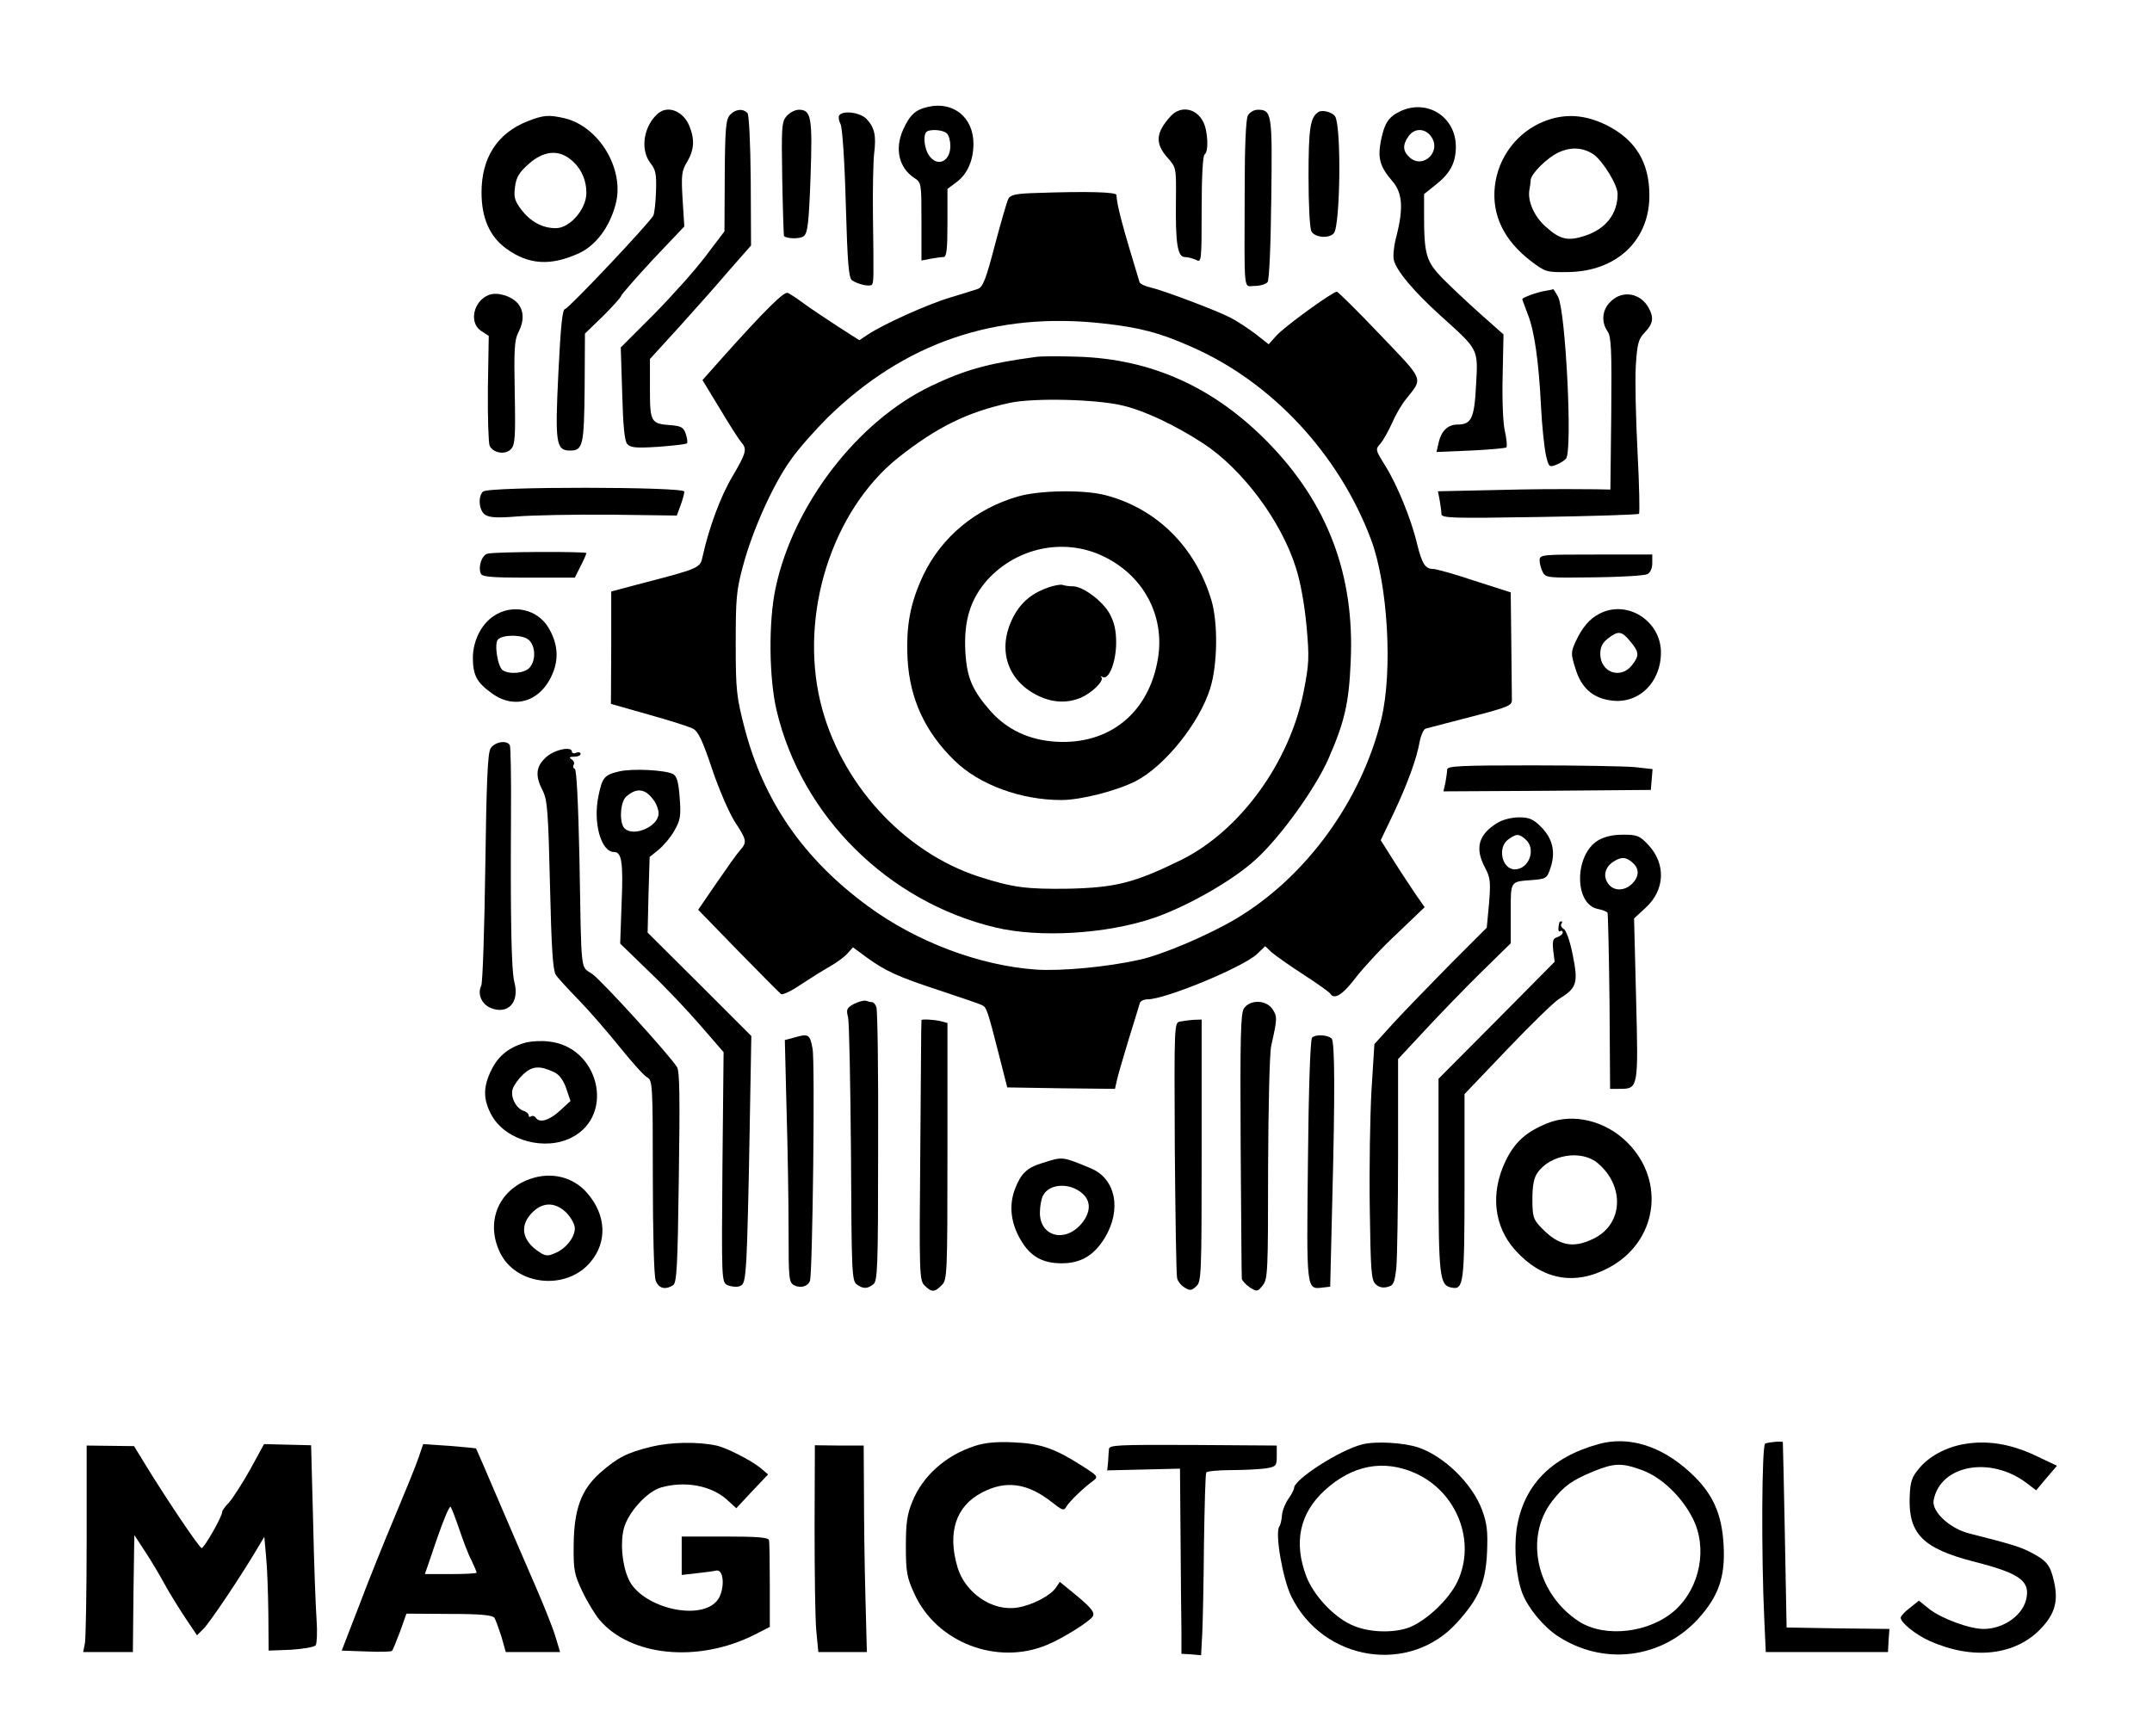 <?xml version="1.0" standalone="no"?>
<!DOCTYPE svg PUBLIC "-//W3C//DTD SVG 20010904//EN"
 "http://www.w3.org/TR/2001/REC-SVG-20010904/DTD/svg10.dtd">
<svg version="1.0" xmlns="http://www.w3.org/2000/svg"
 width="745pt" height="601pt" viewBox="0 0 745 601"
 preserveAspectRatio="xMidYMid meet">

<g transform="translate(0,601) scale(0.1,-0.1)"
fill="#000000" stroke="none">
<path d="M3213 5640 c-44 -10 -63 -27 -87 -80 -29 -66 -14 -131 39 -166 25
-16 25 -19 25 -151 l0 -135 31 6 c17 3 38 6 45 6 11 0 14 25 14 118 l0 118 31
23 c38 28 59 76 59 133 0 92 -70 148 -157 128z m65 -92 c7 -7 12 -26 12 -43 0
-55 -45 -75 -74 -33 -16 23 -21 69 -9 81 11 11 58 8 71 -5z"/>
<path d="M4844 5623 c-38 -19 -52 -41 -64 -103 -11 -59 -2 -88 40 -137 35 -40
39 -93 15 -188 -9 -32 -13 -70 -10 -84 8 -37 68 -109 162 -194 133 -120 130
-113 123 -240 -6 -116 -16 -137 -65 -137 -32 0 -55 -22 -64 -60 l-8 -35 118 5
c64 3 120 8 124 11 3 4 1 28 -5 55 -7 28 -10 111 -8 193 l3 143 -80 71 c-44
39 -103 95 -131 123 -57 59 -64 83 -64 220 l0 72 40 32 c51 40 70 77 70 132 0
105 -102 168 -196 121z m112 -88 c34 -52 -31 -111 -76 -70 -24 22 -25 43 -4
73 21 30 59 29 80 -3z"/>
<path d="M2279 5618 c-51 -43 -64 -126 -27 -173 18 -23 21 -38 19 -98 -1 -39
-6 -77 -9 -83 -17 -30 -295 -324 -306 -324 -9 0 -15 -59 -23 -222 -12 -244 -8
-268 41 -268 44 0 48 18 50 217 l1 188 63 61 c34 34 62 65 62 69 0 4 49 60
109 125 l110 116 -6 95 c-5 84 -3 98 16 129 24 41 27 77 7 125 -21 50 -73 71
-107 43z"/>
<path d="M2527 5612 c-14 -15 -17 -47 -18 -211 l-1 -192 -66 -87 c-36 -48
-117 -138 -179 -201 l-114 -114 5 -159 c3 -112 8 -163 17 -175 12 -13 29 -15
108 -10 52 4 96 9 99 12 3 3 1 18 -4 33 -8 23 -16 27 -54 30 -67 5 -70 11 -70
127 l0 102 103 113 c56 62 135 151 174 197 l73 83 -1 223 c-1 131 -6 227 -11
235 -15 17 -42 15 -61 -6z"/>
<path d="M2724 5609 c-18 -20 -19 -36 -16 -218 2 -108 5 -197 6 -198 9 -10 55
-11 68 -1 14 11 18 41 24 204 7 206 3 234 -40 234 -13 0 -31 -9 -42 -21z"/>
<path d="M4053 5608 c-52 -57 -55 -94 -12 -143 31 -35 31 -35 30 -146 -2 -150
5 -199 31 -199 11 0 28 -5 39 -10 18 -10 19 -6 19 174 0 112 4 187 10 191 15
9 12 82 -5 114 -24 47 -78 56 -112 19z"/>
<path d="M4320 5610 c-7 -12 -11 -109 -11 -257 -1 -371 -5 -333 35 -333 18 0
38 6 44 13 6 7 11 119 13 288 4 297 2 309 -47 309 -13 0 -28 -9 -34 -20z"/>
<path d="M4564 5622 c-28 -18 -34 -56 -34 -222 0 -99 4 -179 10 -191 12 -22
62 -26 78 -6 22 28 26 370 4 404 -10 15 -45 24 -58 15z"/>
<path d="M2905 5610 c-3 -5 -1 -19 5 -30 6 -11 14 -127 18 -275 6 -208 10
-258 22 -266 22 -14 60 -22 68 -15 7 8 7 14 4 246 -1 85 1 178 4 207 8 63 2
91 -26 121 -22 23 -83 31 -95 12z"/>
<path d="M1826 5590 c-104 -41 -159 -126 -159 -246 0 -89 28 -153 86 -195 77
-56 154 -61 253 -15 57 27 104 89 125 168 33 121 -57 271 -178 299 -54 12 -71
11 -127 -11z m148 -131 c36 -28 56 -70 56 -117 0 -56 -57 -122 -106 -122 -46
0 -87 22 -120 65 -22 30 -26 42 -21 78 4 33 14 50 48 80 50 44 100 50 143 16z"/>
<path d="M5346 5590 c-94 -37 -160 -125 -171 -225 -11 -100 32 -188 125 -259
50 -38 54 -39 128 -38 168 2 282 109 282 265 0 115 -48 193 -147 243 -76 38
-146 42 -217 14z m170 -114 c32 -22 84 -106 84 -137 0 -69 -40 -121 -112 -145
-60 -20 -87 -14 -138 32 -40 36 -63 90 -55 129 2 11 4 25 4 32 2 22 56 76 96
95 43 20 84 18 121 -6z"/>
<path d="M3593 5342 c-75 -2 -94 -6 -102 -20 -5 -9 -26 -82 -47 -161 -30 -116
-41 -144 -58 -151 -12 -4 -55 -18 -96 -30 -75 -22 -229 -91 -285 -128 l-30
-20 -75 48 c-41 27 -94 62 -117 79 -24 18 -49 34 -56 37 -13 5 -78 -59 -224
-222 l-71 -80 60 -99 c33 -55 66 -107 74 -116 21 -24 18 -36 -30 -118 -42 -70
-82 -180 -103 -275 -9 -44 -8 -43 -227 -100 l-90 -24 0 -194 -1 -195 130 -37
c72 -20 141 -42 154 -49 18 -9 33 -40 67 -142 24 -71 60 -153 79 -182 40 -61
42 -69 17 -97 -11 -12 -47 -63 -82 -114 l-63 -92 139 -143 c76 -78 143 -145
148 -149 5 -3 35 10 65 31 31 20 76 49 101 63 25 14 54 35 64 47 l19 21 46
-34 c66 -48 109 -68 256 -116 72 -24 137 -46 144 -50 16 -7 19 -14 60 -175
l28 -110 186 -3 187 -2 6 27 c3 16 22 80 41 143 20 63 37 121 39 127 2 7 14
13 27 13 62 0 332 112 379 157 l28 27 22 -21 c13 -11 62 -46 110 -77 48 -31
90 -61 93 -66 14 -23 43 -5 90 57 28 36 92 105 144 153 l93 89 -30 43 c-16 24
-51 76 -76 116 l-46 73 45 94 c47 100 79 186 90 248 4 21 13 41 20 44 8 2 78
21 157 41 131 34 143 39 142 60 0 12 -1 101 -2 196 l-2 175 -125 40 c-68 23
-133 41 -143 41 -28 0 -39 18 -56 86 -20 86 -69 205 -110 271 -35 56 -35 57
-17 77 10 12 28 44 40 71 12 28 34 66 50 85 58 73 63 60 -93 223 -77 81 -144
147 -148 147 -15 0 -184 -123 -209 -152 l-27 -30 -47 37 c-27 20 -65 45 -85
55 -50 26 -237 96 -278 105 -18 4 -35 12 -37 18 -59 194 -78 264 -80 302 0 10
-99 13 -272 7z m227 -452 c126 -14 195 -32 305 -81 277 -121 510 -371 621
-666 59 -156 76 -457 36 -623 -69 -283 -261 -547 -503 -691 -96 -57 -253 -124
-334 -142 -112 -25 -271 -40 -359 -34 -197 14 -415 97 -582 220 -223 164 -360
363 -426 615 -28 108 -31 130 -31 292 0 157 2 185 25 270 33 124 104 282 165
367 26 38 84 103 128 147 266 260 582 368 955 326z"/>
<path d="M3585 4774 c-165 -22 -246 -45 -363 -101 -254 -122 -476 -411 -537
-699 -25 -116 -23 -314 4 -426 87 -364 385 -660 756 -749 154 -37 386 -23 550
33 116 40 274 130 352 202 86 78 206 245 252 349 56 128 71 193 77 337 14 299
-79 546 -286 758 -187 191 -403 289 -659 297 -64 2 -129 2 -146 -1z m301 -168
c77 -18 184 -69 279 -131 136 -89 270 -268 321 -430 16 -49 30 -127 37 -202
10 -110 9 -131 -10 -228 -49 -246 -220 -481 -423 -582 -163 -80 -227 -96 -390
-100 -147 -2 -194 4 -312 42 -263 86 -481 327 -548 605 -73 306 41 662 269
845 134 106 239 158 386 190 82 18 300 13 391 -9z"/>
<path d="M3524 4291 c-146 -42 -264 -140 -327 -271 -46 -97 -61 -177 -55 -293
8 -138 61 -252 163 -351 85 -83 229 -136 369 -136 67 0 189 31 257 65 101 52
222 202 259 323 25 81 27 225 4 303 -55 184 -188 317 -365 364 -74 20 -229 18
-305 -4z m289 -204 c143 -65 220 -206 196 -355 -30 -189 -168 -302 -355 -290
-92 6 -168 42 -225 106 -63 72 -82 116 -87 205 -6 107 17 182 76 249 101 111
261 146 395 85z"/>
<path d="M3629 3976 c-62 -22 -100 -56 -127 -114 -48 -105 -13 -208 88 -259
51 -26 103 -29 151 -9 40 17 82 59 72 71 -5 4 -3 5 4 1 22 -12 47 53 47 119 0
44 -7 72 -23 101 -25 44 -92 94 -127 94 -12 0 -28 2 -36 5 -7 2 -29 -2 -49 -9z"/>
<path d="M5350 5003 c-27 -4 -80 -23 -80 -29 0 -2 9 -25 19 -52 23 -58 38
-162 46 -322 3 -63 11 -136 16 -162 10 -45 12 -47 37 -37 15 6 30 16 34 22 22
34 -2 509 -28 559 -8 15 -16 27 -17 27 -1 -1 -13 -4 -27 -6z"/>
<path d="M1693 4989 c-54 -20 -71 -97 -27 -125 l26 -17 -3 -181 c-1 -100 2
-189 6 -199 11 -25 53 -33 73 -13 15 15 17 39 14 195 -3 148 -1 184 12 209 21
40 20 75 -1 101 -22 26 -71 41 -100 30z"/>
<path d="M5575 4965 c-29 -28 -32 -70 -10 -102 13 -18 15 -63 13 -285 l-3
-263 -50 1 c-149 1 -196 1 -364 -3 l-183 -4 6 -31 c3 -17 6 -38 6 -47 0 -15
31 -16 339 -11 187 3 342 8 345 11 3 3 1 100 -5 215 -6 115 -9 249 -6 298 5
77 9 92 31 115 29 30 32 51 14 84 -28 53 -92 64 -133 22z"/>
<path d="M1672 4308 c-18 -18 -14 -65 7 -80 15 -10 41 -12 113 -6 51 4 196 7
322 6 l229 -3 13 35 c7 19 13 41 13 48 1 17 -679 18 -697 0z"/>
<path d="M1688 4093 c-20 -5 -33 -44 -24 -68 4 -12 32 -15 165 -15 l161 0 20
40 c11 21 20 42 20 45 0 6 -317 5 -342 -2z"/>
<path d="M5330 4069 c0 -11 5 -29 11 -40 10 -20 19 -20 177 -18 92 1 175 6
185 11 10 5 17 20 17 38 l0 30 -195 0 c-190 0 -195 0 -195 -21z"/>
<path d="M1709 3877 c-44 -29 -73 -89 -72 -148 1 -58 14 -82 65 -119 82 -60
175 -27 214 75 19 51 13 102 -18 153 -39 64 -126 82 -189 39z m122 -83 c23
-21 25 -71 2 -96 -17 -19 -68 -24 -92 -9 -18 11 -31 93 -17 107 18 18 87 17
107 -2z"/>
<path d="M5537 3885 c-35 -18 -60 -48 -83 -98 -16 -36 -16 -41 0 -92 20 -66
59 -101 121 -110 96 -15 175 61 175 166 0 110 -118 184 -213 134z m107 -96
c31 -37 32 -49 5 -83 -39 -49 -109 -24 -109 40 0 23 7 38 26 53 36 28 48 27
78 -10z"/>
<path d="M1698 3418 c-10 -17 -14 -122 -18 -413 -3 -214 -9 -398 -14 -408 -14
-28 1 -64 33 -77 59 -24 100 19 82 88 -11 41 -14 224 -12 579 1 128 -1 237 -4
243 -11 19 -54 11 -67 -12z"/>
<path d="M1889 3387 c-34 -32 -37 -63 -10 -115 16 -32 19 -73 25 -327 5 -218
10 -294 20 -310 7 -11 44 -51 81 -89 36 -37 100 -111 141 -162 41 -51 83 -98
94 -104 19 -10 20 -23 20 -345 0 -193 4 -345 10 -359 10 -27 33 -33 60 -16 13
8 16 64 20 372 4 273 3 368 -6 383 -26 42 -261 300 -294 323 -41 28 -37 -9
-44 397 -4 192 -10 311 -16 313 -6 2 -7 8 -4 14 4 6 0 14 -7 19 -10 6 -8 9 9
9 12 0 22 4 22 10 0 5 -7 7 -15 4 -8 -4 -15 -2 -15 3 0 21 -63 7 -91 -20z"/>
<path d="M5010 3346 c0 -7 -3 -28 -6 -45 l-7 -31 359 2 359 3 3 36 3 36 -62 7
c-34 3 -194 6 -355 6 -243 0 -294 -2 -294 -14z"/>
<path d="M2143 3339 c-51 -12 -58 -21 -71 -84 -20 -94 9 -195 54 -195 26 0 32
-36 26 -175 l-5 -142 101 -98 c56 -53 136 -138 179 -188 l78 -90 -4 -397 c-3
-386 -3 -398 16 -409 11 -5 29 -8 41 -5 18 5 21 16 26 97 3 51 8 245 11 431
l6 339 -179 179 -180 179 3 131 4 131 30 24 c17 14 42 43 55 66 21 37 24 50
19 115 -4 55 -10 75 -23 82 -27 14 -141 20 -187 9z m121 -101 c9 -12 16 -32
16 -44 0 -46 -87 -83 -118 -52 -19 19 -15 92 6 110 36 32 67 28 96 -14z"/>
<path d="M5184 3161 c-66 -40 -79 -88 -43 -155 18 -34 20 -49 14 -123 l-8 -85
-126 -126 c-69 -70 -157 -161 -195 -202 l-68 -75 -10 -160 c-5 -88 -8 -271 -6
-407 3 -215 5 -250 20 -264 11 -11 25 -14 41 -10 21 5 25 13 31 67 3 34 6 210
6 392 l0 330 94 101 c51 55 139 146 195 201 l101 99 0 104 c0 114 -3 109 75
115 48 4 51 6 63 43 18 54 7 101 -33 141 -27 27 -41 33 -76 33 -26 0 -57 -8
-75 -19z m98 -58 c37 -33 11 -103 -38 -103 -45 0 -61 77 -22 104 28 20 37 20
60 -1z"/>
<path d="M5532 3100 c-82 -50 -83 -220 -1 -237 16 -3 31 -9 34 -13 2 -4 5
-143 7 -308 l2 -302 32 0 c66 0 66 1 58 312 l-7 278 41 38 c66 61 70 151 8
217 -30 32 -39 35 -87 35 -37 0 -65 -7 -87 -20z m120 -77 c24 -21 23 -48 -2
-73 -26 -26 -65 -26 -83 1 -18 25 -11 55 16 74 28 19 46 19 69 -2z"/>
<path d="M5399 2818 c-6 -21 -5 -37 2 -32 5 3 9 1 9 -5 0 -5 -8 -12 -19 -16
-15 -4 -17 -13 -14 -45 l5 -40 -201 -203 -201 -202 0 -335 c0 -351 4 -381 45
-388 42 -9 45 14 45 351 l0 319 148 155 c81 85 162 164 180 175 61 37 66 55
47 150 -9 47 -23 87 -31 91 -8 5 -12 12 -9 18 4 5 4 9 1 9 -3 0 -6 -1 -7 -2z"/>
<path d="M2956 2534 c-25 -14 -27 -19 -20 -47 4 -18 8 -230 10 -471 2 -410 3
-441 20 -453 22 -16 36 -16 57 0 15 11 17 54 17 477 1 256 -2 473 -6 483 -3 9
-10 17 -14 17 -5 0 -14 2 -22 5 -7 2 -26 -3 -42 -11z"/>
<path d="M4306 2518 c-11 -19 -13 -100 -11 -473 2 -247 3 -456 4 -462 1 -7 13
-20 27 -30 26 -16 27 -16 45 6 18 22 19 47 19 405 1 220 5 400 11 426 21 93
21 100 5 125 -22 34 -79 35 -100 3z"/>
<path d="M3190 2478 c-1 -2 -2 -205 -4 -452 -4 -429 -3 -449 15 -467 24 -24
34 -24 59 1 19 19 20 33 20 464 l0 444 -22 6 c-23 6 -68 8 -68 4z"/>
<path d="M4085 2473 c-20 -4 -20 -11 -18 -436 2 -238 5 -441 8 -452 2 -11 14
-26 26 -33 18 -11 24 -11 40 4 18 16 19 37 19 471 l0 453 -27 -1 c-16 -1 -37
-4 -48 -6z"/>
<path d="M2751 2418 l-34 -9 6 -241 c4 -133 7 -321 7 -419 0 -166 1 -179 19
-189 22 -11 47 -5 55 15 9 25 18 759 9 804 -9 50 -14 53 -62 39z"/>
<path d="M4542 2417 c-6 -7 -12 -195 -14 -425 -5 -451 -6 -447 51 -440 l26 3
7 290 c10 379 9 558 -2 569 -14 14 -58 15 -68 3z"/>
<path d="M1823 2401 c-58 -15 -97 -45 -121 -94 -31 -61 -30 -106 2 -162 50
-85 184 -121 276 -73 151 78 93 315 -81 332 -24 3 -58 1 -76 -3z m97 -104 c16
-8 31 -28 40 -55 l15 -44 -37 -34 c-37 -34 -71 -43 -83 -24 -4 6 -11 8 -16 5
-5 -4 -9 -2 -9 4 0 5 -8 12 -18 15 -26 9 -46 49 -37 76 4 13 21 36 37 51 32
29 57 30 108 6z"/>
<path d="M5357 2121 c-74 -30 -113 -65 -145 -131 -53 -111 -41 -226 34 -309
92 -102 205 -124 324 -60 167 89 198 299 64 433 -76 76 -188 103 -277 67z
m174 -138 c95 -80 88 -213 -15 -262 -71 -35 -121 -24 -181 39 -27 28 -30 38
-30 98 0 47 5 74 18 92 44 63 152 80 208 33z"/>
<path d="M3611 1984 c-56 -17 -76 -36 -97 -90 -22 -57 -15 -119 20 -178 33
-56 75 -80 141 -80 66 0 111 26 149 87 60 98 39 206 -48 242 -99 41 -96 41
-165 19z m137 -107 c30 -27 28 -66 -5 -105 -57 -66 -143 -43 -143 39 0 22 5
49 11 60 22 42 94 45 137 6z"/>
<path d="M1835 1928 c-110 -39 -155 -149 -104 -255 55 -114 229 -133 313 -33
59 70 55 163 -11 239 -48 56 -124 75 -198 49z m126 -117 c16 -17 29 -40 29
-54 0 -31 -31 -71 -69 -86 -24 -11 -33 -10 -54 4 -62 40 -70 95 -20 141 36 33
77 31 114 -5z"/>
<path d="M5534 1010 c-167 -46 -262 -146 -284 -297 -9 -70 -1 -163 20 -219 20
-52 73 -116 123 -149 158 -103 358 -79 486 60 71 79 94 145 88 255 -6 110 -38
181 -117 253 -99 91 -212 126 -316 97z m153 -91 c66 -25 135 -91 173 -166 52
-102 26 -239 -61 -318 -88 -79 -243 -97 -333 -39 -146 95 -190 290 -93 416 41
53 68 72 142 103 74 30 99 31 172 4z"/>
<path d="M2255 1001 c-85 -21 -116 -37 -177 -90 -66 -59 -91 -126 -92 -251 -1
-86 2 -101 30 -160 17 -36 44 -80 59 -98 107 -127 341 -150 535 -53 l55 28 0
144 c0 79 -1 150 -3 157 -3 9 -43 12 -153 12 l-149 0 0 -66 0 -67 53 6 c28 3
58 7 66 9 30 7 31 -75 1 -107 -65 -70 -265 -17 -305 80 -22 50 -28 126 -15
174 15 55 80 127 129 141 82 23 171 7 226 -41 l34 -31 55 59 55 58 -27 23
c-32 26 -118 70 -152 77 -65 14 -159 12 -225 -4z"/>
<path d="M3376 1004 c-101 -32 -182 -104 -218 -194 -18 -44 -22 -75 -22 -155
0 -88 4 -108 29 -162 76 -170 287 -251 460 -178 58 24 152 84 159 100 6 15
-10 33 -82 91 l-33 27 -15 -22 c-20 -27 -81 -59 -132 -67 -86 -14 -180 50
-207 139 -36 121 -6 212 84 259 83 44 158 33 241 -32 38 -30 43 -32 52 -16 10
17 60 66 94 90 17 13 13 17 -39 50 -95 61 -144 78 -237 82 -59 3 -100 -1 -134
-12z"/>
<path d="M4716 1009 c-77 -19 -236 -121 -236 -151 0 -5 -9 -23 -20 -38 -11
-16 -21 -41 -22 -57 -1 -15 -5 -33 -9 -38 -16 -22 11 -179 41 -242 111 -226
411 -273 575 -90 75 83 98 137 103 242 3 75 0 100 -18 149 -34 90 -131 184
-219 214 -49 17 -149 23 -195 11z m182 -99 c145 -64 213 -236 148 -375 -29
-62 -107 -136 -168 -160 -58 -21 -145 -17 -201 10 -64 30 -131 104 -155 168
-44 117 -23 217 64 297 95 87 203 108 312 60z"/>
<path d="M6111 1012 c-12 -4 -14 -385 -3 -614 l5 -108 211 0 212 0 2 40 3 40
-178 2 -178 3 -6 320 c-3 176 -7 321 -7 322 -3 4 -47 0 -61 -5z"/>
<path d="M6799 1010 c-63 -11 -122 -43 -156 -85 -25 -30 -30 -45 -32 -100 -4
-125 46 -176 219 -221 158 -40 196 -66 186 -124 -9 -60 -78 -110 -149 -110
-49 0 -146 36 -188 69 l-36 29 -31 -25 c-18 -13 -32 -29 -32 -34 0 -17 52 -59
99 -80 151 -68 299 -51 387 43 48 50 60 95 45 161 -13 59 -25 74 -86 105 -37
18 -64 26 -209 63 -66 17 -129 75 -122 114 22 123 197 155 322 60 l33 -25 36
43 36 42 -78 37 c-85 39 -163 52 -244 38z"/>
<path d="M300 679 c0 -180 -3 -341 -6 -358 l-6 -31 86 0 86 0 2 203 3 202 36
-55 c20 -30 51 -82 69 -115 18 -33 51 -86 73 -119 l39 -58 23 23 c23 24 124
174 180 268 l30 50 6 -67 c4 -37 7 -126 8 -197 l1 -130 78 3 c42 3 81 9 85 16
4 6 6 45 3 86 -3 41 -9 195 -12 341 l-7 265 -82 2 -81 2 -48 -88 c-27 -48 -60
-99 -73 -114 -14 -14 -24 -29 -24 -32 3 -12 -62 -126 -71 -126 -8 0 -132 185
-204 304 l-30 49 -82 1 -82 1 0 -326z"/>
<path d="M1449 963 c-9 -27 -47 -120 -84 -208 -37 -88 -93 -227 -124 -310
l-58 -150 85 -3 c46 -2 87 -1 89 2 3 3 15 33 28 67 l22 62 148 -1 c110 0 150
-4 157 -14 4 -7 15 -37 24 -65 l15 -53 94 0 94 0 -16 53 c-8 28 -40 108 -70
177 -30 69 -88 203 -129 299 -41 96 -75 175 -76 176 -2 1 -43 5 -93 9 l-90 6
-16 -47z m141 -248 c13 -38 31 -87 42 -107 10 -21 18 -40 18 -43 0 -3 -40 -5
-90 -5 l-89 0 41 120 c23 67 44 117 48 113 3 -4 17 -39 30 -78z"/>
<path d="M2820 721 c0 -157 2 -318 6 -358 l7 -73 84 0 84 0 -5 193 c-3 105 -5
266 -5 357 l-1 165 -84 0 -85 1 -1 -285z"/>
<path d="M3839 992 c-1 -9 -2 -30 -3 -45 l-3 -28 126 3 126 3 2 -240 c1 -132
2 -276 3 -320 l0 -81 34 -2 34 -3 4 73 c2 40 5 181 6 312 2 132 5 244 8 248 3
4 42 8 87 8 45 0 99 3 120 6 35 6 37 9 37 43 l0 36 -290 2 c-265 1 -290 0
-291 -15z"/>
</g>
</svg>
